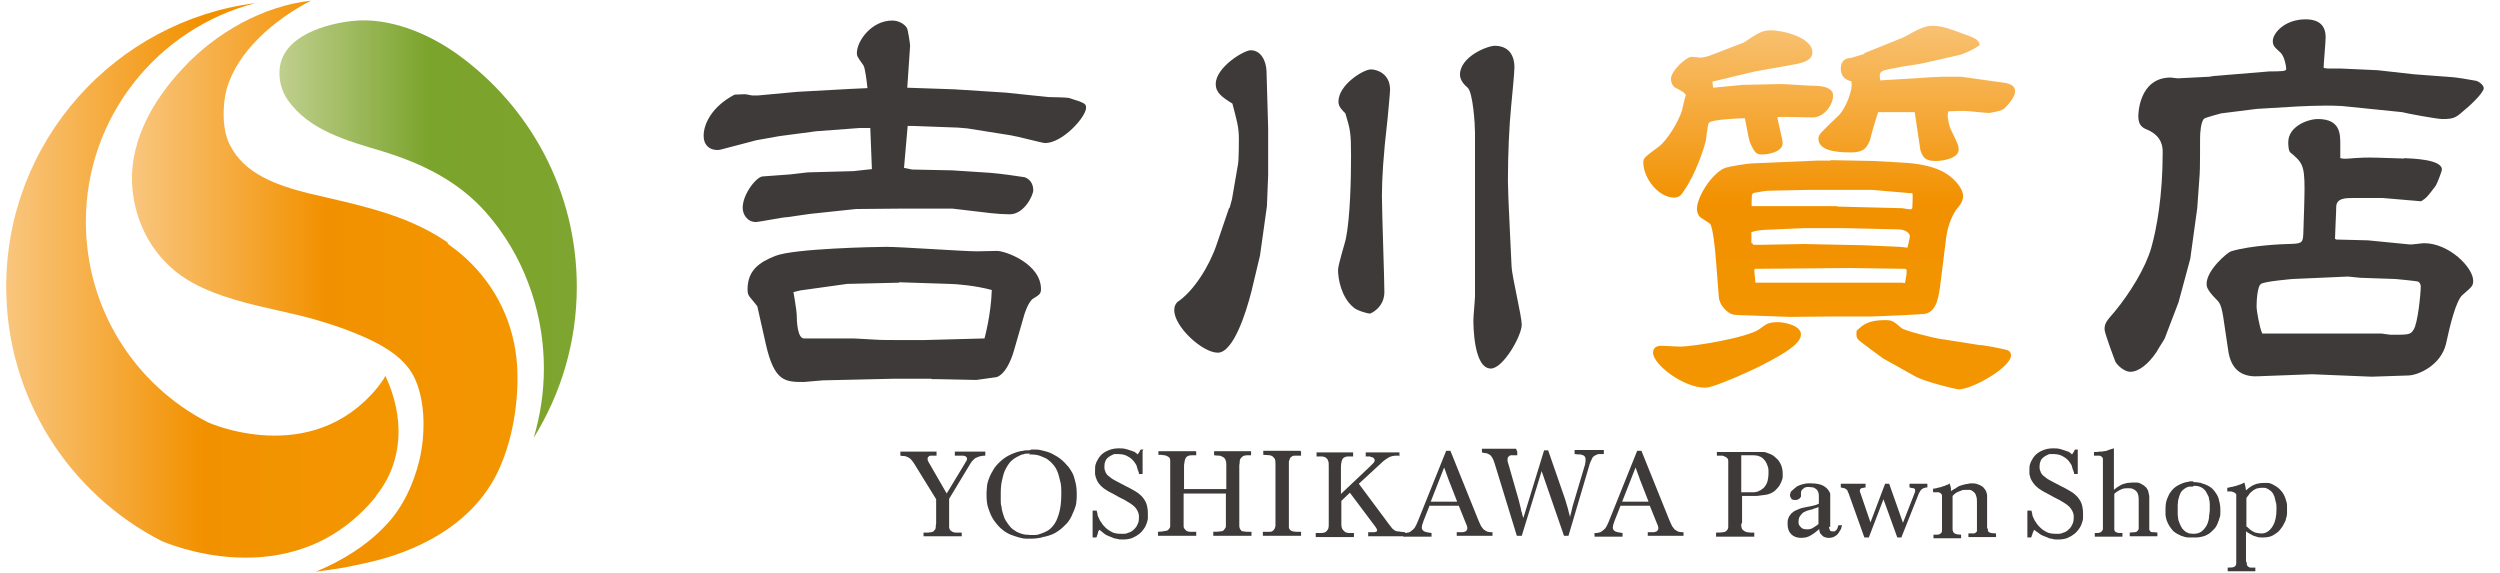 <svg width="96" height="22" viewBox="0 0 96 22" fill="none" xmlns="http://www.w3.org/2000/svg">
<g clip-path="url(#clip0_838_3394)">
<path d="M30.657 3.524L32.639 3.415L33.31 3.384C33.279 3.087 33.216 2.586 33.154 2.508C32.92 2.18 32.904 2.149 32.904 2.039C32.904 1.571 33.466 0.789 34.262 0.789C34.48 0.789 34.714 0.898 34.824 1.07C34.87 1.149 34.948 1.696 34.948 1.758L34.839 3.368L36.649 3.43L38.616 3.556L40.254 3.727C40.364 3.727 40.972 3.743 41.035 3.759C41.643 3.946 41.706 3.978 41.706 4.134C41.706 4.493 40.801 5.494 40.13 5.494C40.036 5.494 39.037 5.228 38.819 5.197L37.149 4.931L36.79 4.9L35.073 4.837H34.855L34.714 6.447L35.026 6.51L36.556 6.541L38.007 6.635C38.444 6.666 39.256 6.791 39.349 6.806C39.521 6.869 39.677 7.025 39.677 7.307C39.677 7.494 39.334 8.229 38.772 8.229C38.553 8.229 38.304 8.213 38.023 8.182L36.571 8.01H34.652L32.873 8.026L31.109 8.213C30.984 8.229 30.36 8.323 30.235 8.338C30.064 8.338 29.143 8.526 29.034 8.526C28.69 8.526 28.519 8.229 28.519 7.979C28.519 7.447 29.049 6.791 29.283 6.775L30.345 6.697L31.016 6.619L32.764 6.572L33.481 6.494L33.419 4.915H33.013L31.343 5.04L29.923 5.228L29.049 5.384L27.676 5.744C27.442 5.806 27.02 5.712 27.02 5.212C27.02 4.775 27.317 4.103 28.207 3.634C28.269 3.634 28.55 3.618 28.581 3.618C28.628 3.618 28.643 3.618 28.878 3.665C28.924 3.665 29.065 3.665 29.112 3.665L30.641 3.524H30.657ZM35.76 14.543H34.34L31.593 14.606C31.515 14.606 30.938 14.668 30.875 14.668C30.157 14.668 29.736 14.668 29.408 13.215L29.081 11.761C29.081 11.761 28.862 11.48 28.815 11.433C28.753 11.355 28.706 11.308 28.706 11.12C28.706 10.386 29.143 10.073 29.783 9.823C30.501 9.542 33.638 9.479 34.043 9.479C34.589 9.479 37.024 9.651 37.508 9.651C37.633 9.651 38.163 9.635 38.288 9.635C38.6 9.635 39.974 10.12 39.974 11.105C39.974 11.277 39.911 11.323 39.677 11.464C39.474 11.589 39.318 12.121 39.318 12.136L38.944 13.434C38.819 13.887 38.585 14.371 38.273 14.481C38.257 14.481 37.508 14.59 37.492 14.59L35.994 14.559H35.776L35.76 14.543ZM34.527 10.855L32.529 10.902L30.735 11.152L30.469 11.214C30.469 11.214 30.594 11.949 30.594 12.074C30.594 12.355 30.625 12.996 30.875 12.996H32.748C32.748 12.996 32.857 12.996 33.622 13.043C33.778 13.058 34.293 13.058 34.48 13.058H35.495L37.804 12.996C37.804 12.996 38.054 12.105 38.085 11.136C37.461 10.964 36.681 10.902 36.462 10.902L34.527 10.839V10.855Z" fill="#3E3A39"/>
<path d="M47.214 7.994L47.308 7.65L47.542 6.291C47.573 6.134 47.573 5.337 47.573 5.322C47.573 4.884 47.495 4.634 47.324 3.977C46.918 3.727 46.684 3.555 46.684 3.227C46.684 2.586 47.76 1.93 48.026 1.93C48.431 1.93 48.619 2.352 48.634 2.727L48.697 4.915V6.728L48.65 7.916L48.385 9.807L48.057 11.183C47.839 12.042 47.355 13.543 46.762 13.543C46.169 13.543 45.092 12.543 45.092 11.917C45.092 11.761 45.123 11.714 45.201 11.605C45.825 11.198 46.434 10.229 46.715 9.401L47.199 7.979L47.214 7.994ZM51.397 3.899C51.397 3.259 52.349 2.665 52.645 2.665C52.864 2.665 53.379 2.821 53.379 3.446C53.379 3.555 53.301 4.353 53.285 4.54C53.113 6.025 53.066 6.869 53.066 7.541C53.066 8.119 53.16 10.698 53.16 11.214C53.16 11.808 52.645 12.042 52.598 12.042C52.536 12.042 52.099 11.933 51.959 11.792C51.506 11.402 51.381 10.714 51.381 10.37C51.381 10.167 51.646 9.338 51.678 9.182C51.849 8.369 51.88 6.853 51.88 5.978C51.88 5.103 51.849 4.962 51.662 4.353C51.553 4.243 51.397 4.103 51.397 3.915V3.899ZM57.389 1.758C57.92 1.758 58.154 2.102 58.154 2.586C58.154 2.821 58.045 3.884 58.029 4.071C57.951 4.868 57.904 5.916 57.904 6.978C57.904 7.494 58.029 9.776 58.045 10.245C58.06 10.604 58.435 12.152 58.435 12.464C58.435 12.902 57.717 14.152 57.249 14.152C56.578 14.152 56.578 12.449 56.578 12.292C56.578 12.136 56.64 11.495 56.64 11.37V5.087C56.64 4.775 56.562 3.555 56.359 3.368C56.266 3.29 56.063 3.102 56.063 2.868C56.063 2.18 57.108 1.758 57.405 1.758H57.389Z" fill="#3E3A39"/>
<path d="M66.894 1.665C66.987 1.618 67.019 1.602 67.268 1.43C67.565 1.243 67.721 1.164 68.002 1.164C68.486 1.164 69.594 1.446 69.594 2.008C69.594 2.133 69.562 2.352 68.969 2.462L67.393 2.743L65.755 3.134L65.786 3.368L66.909 3.259L68.392 3.227C68.579 3.227 69.391 3.29 69.547 3.29C69.765 3.29 70.39 3.29 70.39 3.665C70.39 4.04 70.031 4.509 69.609 4.509C69.391 4.509 68.486 4.478 68.283 4.493H68.252C68.267 4.681 68.454 5.337 68.454 5.494C68.454 5.838 67.893 5.931 67.674 5.931C67.487 5.931 67.393 5.931 67.19 5.447C67.144 5.322 67.034 4.665 67.003 4.54C66.816 4.54 65.661 4.587 65.614 4.728C65.567 4.822 65.52 5.306 65.505 5.4C65.333 6.072 64.943 6.994 64.553 7.479C64.49 7.557 64.366 7.588 64.288 7.588C63.695 7.588 63.102 6.854 63.102 6.228C63.102 6.072 63.164 6.025 63.695 5.634C64.038 5.369 64.444 4.681 64.584 4.259C64.6 4.212 64.693 3.743 64.74 3.649C64.662 3.54 64.631 3.524 64.366 3.384C64.225 3.337 64.163 3.134 64.163 3.04C64.163 2.712 64.756 2.18 64.959 2.18C65.005 2.18 65.255 2.212 65.302 2.212C65.396 2.212 65.583 2.165 65.661 2.133L66.878 1.665H66.894ZM63.788 13.277C63.898 13.277 64.381 13.309 64.506 13.309C65.037 13.309 67.112 12.965 67.565 12.636C67.83 12.433 67.924 12.371 68.283 12.371C68.47 12.371 69.157 12.48 69.157 12.84C69.157 13.199 68.517 13.574 67.799 13.949C67.534 14.106 65.848 14.887 65.489 14.887C64.615 14.887 63.476 13.981 63.476 13.543C63.476 13.293 63.71 13.277 63.804 13.277H63.788ZM70.28 6.15L71.935 6.181L73.074 6.244C73.604 6.275 74.291 6.369 74.759 6.682C75.071 6.885 75.383 7.244 75.383 7.526C75.383 7.776 75.196 7.948 75.103 8.073C74.884 8.417 74.775 8.792 74.728 9.167L74.572 10.417C74.463 11.339 74.416 11.902 73.963 12.043C73.87 12.074 72.059 12.152 71.903 12.152H70.483L68.72 12.168L67.393 12.121C67.05 12.105 66.629 12.105 66.535 12.074C66.348 12.027 66.035 11.746 66.004 11.417L65.895 10.026C65.864 9.573 65.77 8.682 65.661 8.588C65.599 8.542 65.318 8.37 65.271 8.323C65.193 8.245 65.162 8.104 65.162 8.026C65.162 7.557 65.723 6.682 66.207 6.463C66.379 6.385 67.159 6.275 67.268 6.275L69.797 6.166H70.312L70.28 6.15ZM70.546 7.932L73.058 7.995C73.058 7.995 73.308 8.041 73.355 8.041C73.386 8.041 73.402 8.026 73.433 7.995C73.433 7.916 73.464 7.494 73.433 7.416H73.339L71.888 7.291H69.438L67.986 7.322C67.768 7.322 67.581 7.369 67.378 7.401C67.3 7.416 67.268 7.447 67.268 7.588C67.268 7.635 67.253 7.885 67.268 7.916H70.561L70.546 7.932ZM67.315 9.401H67.581L69.266 9.37L71.56 9.417L72.965 9.479L73.246 9.511C73.246 9.511 73.339 9.135 73.339 9.073C73.339 8.948 73.168 8.807 72.871 8.807L70.795 8.76H69.282L67.83 8.823C67.518 8.839 67.378 8.87 67.253 8.917V9.323L67.315 9.37V9.401ZM67.424 10.855H73.027L73.152 10.87C73.214 10.558 73.214 10.527 73.214 10.402C73.214 10.37 73.214 10.355 73.168 10.323L71.045 10.292L67.393 10.323L67.362 10.37L67.409 10.855H67.424ZM71.591 2.04L73.027 1.461C73.152 1.414 73.355 1.289 73.448 1.243C73.745 1.086 73.948 0.992 74.198 0.992C74.541 0.992 74.744 1.055 75.618 1.383C75.961 1.508 75.992 1.602 76.023 1.727C75.805 1.899 75.415 2.071 75.212 2.118L73.838 2.43C73.542 2.493 73.058 2.54 72.746 2.618C72.216 2.712 72.138 2.727 72.2 3.087L73.495 3.009C73.698 2.993 74.416 2.946 74.572 2.946H75.305L76.757 3.149C77.053 3.181 77.381 3.227 77.381 3.509C77.381 3.759 77.022 4.118 76.944 4.181C76.882 4.259 76.398 4.337 76.382 4.337C76.226 4.337 75.571 4.259 75.446 4.259C75.274 4.259 75.118 4.259 74.822 4.275C74.806 4.306 74.79 4.384 74.79 4.447C74.79 4.556 74.868 4.9 74.915 4.978C75.196 5.556 75.212 5.603 75.212 5.744C75.212 6.103 74.541 6.181 74.353 6.181C73.963 6.181 73.854 6.088 73.745 5.775C73.745 5.759 73.542 4.4 73.526 4.306H72.122C72.059 4.478 71.841 5.212 71.81 5.369C71.669 5.759 71.482 5.853 71.045 5.853C70.436 5.853 69.828 5.759 69.828 5.322C69.828 5.166 69.906 5.103 70.608 4.431C70.858 4.181 71.17 3.462 71.092 3.118C70.998 3.102 70.686 3.024 70.686 2.634C70.686 2.415 70.795 2.227 71.061 2.227L71.591 2.071V2.04ZM76.055 13.246C76.382 13.293 76.804 13.371 77.038 13.434C77.209 13.465 77.225 13.606 77.225 13.637C77.225 14.106 75.743 14.95 75.212 14.95C75.118 14.95 73.87 14.653 73.511 14.434L72.309 13.762C72.309 13.762 71.388 13.09 71.357 13.043C71.279 12.949 71.279 12.887 71.295 12.699C71.56 12.449 71.763 12.293 72.387 12.293C72.653 12.293 72.699 12.324 73.027 12.605C73.136 12.699 74.275 12.98 74.4 12.996L76.086 13.262L76.055 13.246Z" fill="url(#paint0_linear_838_3394)"/>
<path d="M85.06 2.915L87.136 2.743C87.23 2.743 87.651 2.743 87.729 2.712C87.776 2.696 87.791 2.68 87.791 2.633C87.791 2.571 87.729 2.149 87.557 2.008C87.339 1.805 87.276 1.758 87.276 1.571C87.276 1.289 87.713 0.742 88.54 0.742C88.837 0.742 89.305 0.82 89.305 1.43C89.305 1.617 89.227 2.446 89.227 2.602C89.321 2.633 89.383 2.633 89.524 2.633H89.914L91.303 2.696L92.692 2.852L94.159 2.962C94.252 2.962 94.845 3.055 95.079 3.102C95.204 3.134 95.376 3.274 95.376 3.384C95.376 3.571 94.799 4.103 94.58 4.274C94.299 4.525 94.205 4.571 93.784 4.571C93.581 4.571 92.395 4.353 92.239 4.306L89.929 4.071C89.695 4.056 89.446 4.056 89.305 4.056C89.009 4.056 88.54 4.071 88.244 4.087L86.668 4.181L85.294 4.353C85.294 4.353 84.701 4.509 84.639 4.556C84.514 4.665 84.483 5.103 84.483 5.29C84.483 5.431 84.483 6.603 84.467 6.697L84.374 7.994L84.139 9.698L84.108 9.932L83.656 11.605L83.609 11.73L83.125 12.996C83.078 13.09 82.907 13.34 82.813 13.512C82.501 13.98 82.126 14.277 81.799 14.277C81.596 14.277 81.33 14.059 81.237 13.902C81.221 13.871 80.815 12.793 80.815 12.652C80.815 12.418 80.878 12.339 81.206 11.964C81.799 11.245 82.392 10.276 82.61 9.51C82.813 8.791 83.047 7.541 83.047 5.853C83.047 5.65 83.031 5.244 82.485 4.993C82.282 4.915 82.111 4.822 82.111 4.462C82.111 4.431 82.111 2.977 83.359 2.977C83.39 2.977 83.578 3.008 83.624 3.008L84.842 2.946L85.029 2.915H85.06ZM92.302 6.072C92.645 6.088 93.769 6.119 93.769 6.51C93.769 6.572 93.581 7.072 93.519 7.15C93.222 7.541 93.175 7.604 92.972 7.729L91.506 7.604H90.351C90.085 7.604 89.711 7.604 89.711 7.947C89.711 8.151 89.664 8.995 89.664 9.167L89.711 9.198L90.928 9.229L92.52 9.385C92.598 9.401 93.004 9.338 93.082 9.338C94.049 9.338 94.97 10.276 94.97 10.776C94.97 10.98 94.923 11.011 94.564 11.323C94.315 11.527 94.081 12.48 93.924 13.215C93.722 14.027 92.879 14.402 92.489 14.418L91.069 14.465L88.775 14.371L86.699 14.449C86.028 14.481 85.653 14.137 85.56 13.434L85.404 12.386C85.31 11.683 85.232 11.62 85.091 11.48C84.733 11.12 84.733 10.98 84.733 10.902C84.733 10.37 85.528 9.698 85.669 9.651C86.434 9.417 87.745 9.37 87.854 9.37C88.369 9.354 88.431 9.354 88.447 8.979C88.462 8.526 88.494 7.619 88.494 7.244C88.494 6.338 88.4 6.228 87.947 5.853C87.869 5.791 87.869 5.494 87.869 5.462C87.869 4.853 88.618 4.571 89.009 4.571C89.867 4.571 89.867 5.15 89.867 5.525V6.072C90.007 6.103 90.039 6.103 90.398 6.072C90.694 6.056 90.803 6.041 91.318 6.056L92.333 6.088L92.302 6.072ZM89.227 12.808H91.459C91.459 12.808 91.755 12.855 91.802 12.855C92.473 12.855 92.567 12.855 92.676 12.668C92.848 12.433 92.957 11.245 92.957 10.995C92.957 10.917 92.91 10.823 92.832 10.808C92.785 10.792 92.021 10.714 91.989 10.714L90.632 10.667L90.163 10.62L88.025 10.714C88.025 10.714 86.933 10.808 86.824 10.902C86.668 10.995 86.652 11.636 86.652 11.792C86.652 11.902 86.761 12.574 86.871 12.808H89.212H89.227Z" fill="#3E3A39"/>
<path d="M35.963 17.341V17.498H35.901C35.901 17.498 35.838 17.498 35.823 17.498C35.791 17.498 35.76 17.498 35.745 17.498C35.714 17.498 35.698 17.498 35.682 17.513C35.682 17.513 35.667 17.529 35.651 17.544C35.635 17.544 35.62 17.576 35.62 17.607C35.62 17.623 35.62 17.638 35.62 17.654C35.62 17.669 35.635 17.701 35.651 17.732L36.353 18.951L37.071 17.763C37.071 17.763 37.071 17.732 37.102 17.716C37.118 17.685 37.134 17.654 37.134 17.623C37.134 17.591 37.134 17.576 37.102 17.544C37.102 17.529 37.056 17.513 36.993 17.498C36.962 17.498 36.915 17.498 36.868 17.498C36.822 17.498 36.743 17.498 36.665 17.498V17.341H37.836V17.498C37.836 17.498 37.727 17.498 37.68 17.513C37.633 17.513 37.602 17.529 37.571 17.544C37.539 17.544 37.508 17.576 37.493 17.576C37.461 17.576 37.446 17.607 37.414 17.623C37.383 17.654 37.352 17.685 37.321 17.716C37.305 17.748 37.274 17.779 37.258 17.81L36.447 19.154V20.123C36.447 20.123 36.447 20.233 36.447 20.248C36.447 20.28 36.463 20.311 36.478 20.342C36.494 20.373 36.525 20.389 36.572 20.42C36.603 20.436 36.65 20.452 36.697 20.452C36.743 20.452 36.775 20.452 36.822 20.452C36.868 20.452 36.9 20.452 36.931 20.452V20.592H35.464V20.452C35.464 20.452 35.511 20.452 35.526 20.452C35.542 20.452 35.573 20.452 35.589 20.452C35.635 20.452 35.698 20.452 35.745 20.436C35.807 20.436 35.854 20.405 35.885 20.358C35.916 20.327 35.932 20.295 35.932 20.264C35.932 20.217 35.932 20.17 35.948 20.092V19.17L35.089 17.779C35.089 17.779 35.011 17.669 34.98 17.638C34.949 17.607 34.902 17.576 34.871 17.56C34.84 17.544 34.793 17.529 34.746 17.513C34.699 17.513 34.637 17.513 34.574 17.498V17.341H35.979H35.963Z" fill="#3E3A39"/>
<path d="M39.568 17.263C39.568 17.263 39.709 17.263 39.802 17.263C39.896 17.263 40.005 17.294 40.13 17.325C40.255 17.357 40.38 17.403 40.505 17.482C40.63 17.544 40.754 17.638 40.879 17.763C40.926 17.81 40.973 17.872 41.035 17.935C41.082 17.997 41.145 18.091 41.191 18.185C41.238 18.279 41.269 18.404 41.3 18.529C41.332 18.654 41.347 18.81 41.347 18.966C41.347 19.076 41.347 19.185 41.332 19.279C41.332 19.373 41.285 19.482 41.254 19.576C41.222 19.638 41.191 19.732 41.145 19.826C41.098 19.92 41.035 20.029 40.942 20.123C40.848 20.217 40.739 20.326 40.614 20.404C40.489 20.498 40.317 20.561 40.13 20.607C40.083 20.607 40.021 20.639 39.927 20.654C39.834 20.67 39.724 20.686 39.599 20.686C39.553 20.686 39.49 20.686 39.412 20.686C39.334 20.686 39.24 20.67 39.131 20.639C39.022 20.607 38.928 20.576 38.804 20.529C38.694 20.482 38.585 20.42 38.476 20.326C38.413 20.279 38.351 20.217 38.289 20.139C38.226 20.06 38.148 19.967 38.101 19.873C38.039 19.763 37.992 19.638 37.945 19.498C37.898 19.357 37.883 19.185 37.883 18.998C37.883 18.935 37.883 18.841 37.898 18.716C37.898 18.591 37.945 18.451 38.008 18.294C38.039 18.232 38.07 18.154 38.133 18.06C38.179 17.966 38.257 17.872 38.351 17.779C38.445 17.685 38.554 17.591 38.694 17.513C38.835 17.435 38.991 17.372 39.178 17.325C39.256 17.325 39.319 17.294 39.381 17.294C39.443 17.294 39.521 17.294 39.599 17.278L39.568 17.263ZM39.553 17.419C39.553 17.419 39.49 17.419 39.443 17.419C39.397 17.419 39.35 17.419 39.287 17.45C39.225 17.45 39.178 17.482 39.116 17.513C39.053 17.544 38.991 17.575 38.928 17.622C38.866 17.669 38.788 17.732 38.741 17.81C38.679 17.888 38.632 17.982 38.585 18.075C38.538 18.185 38.507 18.31 38.476 18.451C38.445 18.591 38.429 18.747 38.429 18.935C38.429 18.951 38.429 18.998 38.429 19.044C38.429 19.091 38.429 19.154 38.429 19.232C38.429 19.295 38.429 19.373 38.46 19.466C38.46 19.545 38.491 19.623 38.507 19.701C38.538 19.81 38.569 19.904 38.616 19.982C38.663 20.06 38.71 20.123 38.757 20.185C38.804 20.248 38.85 20.295 38.897 20.326C38.944 20.357 38.991 20.389 39.038 20.42C39.163 20.482 39.272 20.514 39.365 20.529C39.475 20.529 39.537 20.545 39.584 20.545C39.615 20.545 39.662 20.545 39.74 20.545C39.802 20.545 39.88 20.529 39.958 20.498C40.036 20.467 40.13 20.436 40.208 20.389C40.302 20.342 40.38 20.264 40.442 20.185C40.536 20.076 40.598 19.935 40.661 19.732C40.723 19.529 40.754 19.279 40.754 18.966C40.754 18.779 40.754 18.607 40.708 18.466C40.676 18.326 40.645 18.201 40.598 18.091C40.551 17.982 40.489 17.888 40.427 17.825C40.364 17.747 40.286 17.685 40.224 17.638C40.161 17.591 40.068 17.56 39.958 17.513C39.849 17.466 39.709 17.45 39.521 17.45L39.553 17.419Z" fill="#3E3A39"/>
<path d="M43.876 17.31V18.201H43.735C43.735 18.169 43.735 18.138 43.719 18.123C43.719 18.091 43.704 18.06 43.688 18.044C43.688 18.013 43.673 17.982 43.657 17.935C43.657 17.888 43.626 17.841 43.595 17.794C43.563 17.747 43.532 17.701 43.485 17.654C43.439 17.607 43.376 17.56 43.314 17.529C43.283 17.513 43.236 17.482 43.173 17.466C43.111 17.451 43.033 17.435 42.939 17.435C42.924 17.435 42.892 17.435 42.846 17.435C42.799 17.435 42.768 17.435 42.721 17.466C42.674 17.482 42.627 17.513 42.58 17.544C42.533 17.576 42.487 17.622 42.455 17.685C42.455 17.701 42.44 17.732 42.424 17.763C42.424 17.794 42.409 17.841 42.409 17.904C42.409 17.966 42.409 18.013 42.424 18.044C42.424 18.076 42.455 18.107 42.455 18.138C42.487 18.201 42.533 18.263 42.611 18.31C42.674 18.373 42.783 18.435 42.908 18.498C43.033 18.56 43.142 18.623 43.236 18.67C43.329 18.716 43.423 18.763 43.501 18.81C43.579 18.857 43.642 18.888 43.704 18.935C43.766 18.982 43.813 19.029 43.86 19.076C43.938 19.17 44 19.264 44.032 19.373C44.063 19.482 44.078 19.592 44.078 19.717C44.078 19.748 44.078 19.811 44.078 19.889C44.078 19.967 44.047 20.061 44.016 20.139C44 20.186 43.969 20.248 43.922 20.311C43.876 20.373 43.829 20.436 43.751 20.498C43.673 20.561 43.595 20.608 43.485 20.655C43.376 20.701 43.251 20.717 43.111 20.717C43.033 20.717 42.955 20.717 42.877 20.686C42.799 20.686 42.736 20.655 42.674 20.623C42.611 20.608 42.565 20.576 42.518 20.561C42.471 20.545 42.44 20.514 42.409 20.498C42.377 20.467 42.346 20.451 42.315 20.42C42.284 20.389 42.253 20.373 42.206 20.342C42.206 20.358 42.206 20.373 42.175 20.404C42.175 20.42 42.159 20.436 42.159 20.467C42.159 20.498 42.143 20.53 42.128 20.561C42.128 20.592 42.112 20.623 42.096 20.639H41.956V19.607H42.112C42.112 19.607 42.128 19.67 42.143 19.732C42.143 19.795 42.175 19.858 42.206 19.92C42.221 19.967 42.253 20.014 42.299 20.076C42.331 20.139 42.393 20.201 42.455 20.264C42.518 20.326 42.611 20.389 42.705 20.436C42.799 20.483 42.924 20.498 43.064 20.498C43.095 20.498 43.127 20.498 43.173 20.498C43.22 20.498 43.283 20.483 43.345 20.451C43.376 20.451 43.407 20.42 43.454 20.404C43.501 20.373 43.532 20.342 43.579 20.295C43.626 20.248 43.657 20.201 43.688 20.123C43.719 20.061 43.735 19.983 43.735 19.889C43.735 19.858 43.735 19.826 43.735 19.795C43.735 19.764 43.719 19.717 43.704 19.67C43.688 19.623 43.657 19.576 43.626 19.529C43.595 19.482 43.548 19.436 43.485 19.389C43.407 19.326 43.314 19.279 43.189 19.201C43.064 19.139 42.908 19.06 42.721 18.951C42.627 18.904 42.565 18.873 42.518 18.841C42.471 18.81 42.424 18.779 42.377 18.748C42.299 18.685 42.237 18.623 42.19 18.56C42.143 18.498 42.112 18.435 42.096 18.373C42.065 18.31 42.065 18.263 42.05 18.201C42.05 18.154 42.05 18.107 42.05 18.06C42.05 17.966 42.05 17.872 42.081 17.81C42.096 17.747 42.128 17.701 42.143 17.669C42.221 17.513 42.331 17.404 42.487 17.326C42.643 17.247 42.799 17.216 42.955 17.216C43.048 17.216 43.142 17.216 43.251 17.247C43.361 17.279 43.454 17.31 43.532 17.341C43.563 17.341 43.595 17.372 43.61 17.388C43.642 17.404 43.657 17.419 43.688 17.451C43.719 17.404 43.735 17.372 43.751 17.357C43.751 17.341 43.782 17.31 43.798 17.263H43.907L43.876 17.31Z" fill="#3E3A39"/>
<path d="M45.935 17.341V17.482C45.935 17.482 45.872 17.482 45.841 17.482C45.81 17.482 45.779 17.482 45.763 17.482C45.638 17.482 45.56 17.529 45.529 17.591C45.498 17.654 45.482 17.732 45.467 17.857V18.779H47.09V17.872C47.09 17.779 47.09 17.716 47.058 17.669C47.058 17.622 47.012 17.591 46.98 17.56C46.934 17.529 46.887 17.513 46.84 17.497C46.793 17.497 46.715 17.497 46.621 17.482V17.325H48.042V17.482C48.042 17.482 47.995 17.482 47.979 17.482C47.964 17.482 47.932 17.482 47.917 17.482C47.87 17.482 47.823 17.482 47.792 17.497C47.745 17.497 47.714 17.529 47.683 17.56C47.636 17.591 47.62 17.638 47.605 17.701C47.605 17.763 47.605 17.81 47.589 17.857V20.108C47.589 20.108 47.589 20.139 47.589 20.154C47.589 20.154 47.589 20.186 47.589 20.201C47.589 20.217 47.589 20.248 47.605 20.279C47.605 20.311 47.636 20.326 47.651 20.358C47.667 20.389 47.698 20.404 47.745 20.404C47.776 20.404 47.823 20.42 47.87 20.42C47.917 20.42 47.979 20.42 48.057 20.42V20.576H46.59V20.42C46.699 20.42 46.793 20.42 46.871 20.404C46.949 20.404 46.996 20.373 47.027 20.311C47.058 20.279 47.074 20.248 47.074 20.201C47.074 20.154 47.074 20.092 47.074 20.014V18.951H45.451V20.029C45.451 20.029 45.451 20.154 45.451 20.217C45.451 20.279 45.498 20.326 45.545 20.373C45.591 20.404 45.638 20.42 45.701 20.42C45.748 20.42 45.825 20.42 45.935 20.42V20.576H44.468V20.42C44.577 20.42 44.671 20.404 44.733 20.389C44.811 20.389 44.858 20.358 44.889 20.311C44.92 20.279 44.936 20.248 44.936 20.201C44.936 20.154 44.936 20.123 44.936 20.092V17.732C44.936 17.732 44.936 17.701 44.936 17.685C44.936 17.669 44.936 17.638 44.92 17.607C44.92 17.576 44.873 17.544 44.842 17.529C44.811 17.513 44.78 17.497 44.733 17.482C44.686 17.482 44.655 17.482 44.608 17.466C44.561 17.466 44.515 17.466 44.483 17.466V17.325H45.904L45.935 17.341Z" fill="#3E3A39"/>
<path d="M49.961 17.341V17.497C49.867 17.497 49.789 17.497 49.727 17.497C49.665 17.497 49.618 17.513 49.587 17.544C49.555 17.56 49.54 17.591 49.524 17.622C49.524 17.654 49.508 17.685 49.493 17.716C49.493 17.747 49.493 17.779 49.493 17.794C49.493 17.826 49.493 17.826 49.493 17.841V20.154C49.493 20.154 49.493 20.217 49.493 20.248C49.493 20.279 49.508 20.311 49.524 20.326C49.54 20.358 49.571 20.373 49.602 20.389C49.649 20.404 49.696 20.42 49.758 20.42C49.821 20.42 49.883 20.42 49.961 20.42V20.576H48.494V20.42H48.557C48.557 20.42 48.603 20.42 48.619 20.42C48.666 20.42 48.713 20.42 48.775 20.42C48.837 20.42 48.884 20.389 48.916 20.342C48.947 20.311 48.962 20.264 48.978 20.201C48.978 20.154 48.978 20.076 48.978 19.983V17.81C48.978 17.81 48.978 17.685 48.962 17.654C48.962 17.622 48.931 17.591 48.9 17.56C48.869 17.513 48.822 17.497 48.759 17.482C48.697 17.482 48.619 17.466 48.51 17.466V17.31H49.93L49.961 17.341Z" fill="#3E3A39"/>
<path d="M53.724 17.498C53.724 17.498 53.677 17.498 53.63 17.498C53.583 17.498 53.521 17.498 53.474 17.513C53.396 17.529 53.318 17.56 53.24 17.623C53.162 17.669 53.068 17.748 52.959 17.857L52.179 18.576L53.365 20.17C53.365 20.17 53.411 20.217 53.427 20.248C53.443 20.28 53.474 20.311 53.505 20.327C53.552 20.373 53.614 20.405 53.677 20.405C53.739 20.405 53.833 20.436 53.958 20.436V20.592H52.538V20.436C52.538 20.436 52.6 20.436 52.647 20.436C52.678 20.436 52.725 20.436 52.756 20.436C52.787 20.436 52.803 20.436 52.834 20.42C52.865 20.42 52.881 20.389 52.881 20.358C52.881 20.342 52.865 20.311 52.85 20.28C52.834 20.248 52.803 20.217 52.772 20.17L51.835 18.92L51.508 19.233V20.108C51.508 20.217 51.523 20.28 51.554 20.327C51.586 20.373 51.617 20.405 51.664 20.436C51.711 20.452 51.742 20.467 51.788 20.467C51.835 20.467 51.898 20.467 51.991 20.467V20.623H50.524V20.467C50.602 20.467 50.665 20.467 50.712 20.467C50.758 20.467 50.805 20.467 50.837 20.452C50.883 20.452 50.915 20.42 50.946 20.389C50.977 20.358 50.993 20.327 51.008 20.295C51.008 20.264 51.024 20.233 51.024 20.186C51.024 20.155 51.024 20.108 51.024 20.076V17.888C51.024 17.795 51.024 17.732 50.993 17.685C50.993 17.638 50.946 17.607 50.915 17.576C50.868 17.544 50.821 17.529 50.774 17.529C50.727 17.529 50.649 17.529 50.556 17.529V17.373H51.96V17.529C51.867 17.529 51.788 17.529 51.742 17.529C51.695 17.529 51.648 17.544 51.601 17.576C51.554 17.607 51.539 17.654 51.523 17.701C51.508 17.748 51.492 17.826 51.492 17.92V18.967L52.584 17.935C52.584 17.935 52.678 17.841 52.725 17.795C52.772 17.748 52.787 17.716 52.787 17.669C52.787 17.654 52.787 17.623 52.756 17.607C52.756 17.591 52.725 17.56 52.694 17.56C52.662 17.56 52.631 17.544 52.616 17.529C52.584 17.529 52.553 17.529 52.522 17.529C52.491 17.529 52.46 17.529 52.444 17.529V17.373H53.739V17.529L53.724 17.498Z" fill="#3E3A39"/>
<path d="M55.689 17.294L56.766 19.967C56.766 19.967 56.797 20.045 56.828 20.108C56.86 20.17 56.875 20.217 56.907 20.248C56.938 20.295 56.969 20.342 57.016 20.358C57.047 20.389 57.094 20.404 57.125 20.42C57.156 20.42 57.203 20.436 57.234 20.436C57.265 20.436 57.297 20.436 57.312 20.436V20.576H55.939V20.436H56.048C56.048 20.436 56.111 20.436 56.142 20.436C56.173 20.436 56.204 20.436 56.235 20.42C56.267 20.42 56.298 20.389 56.313 20.373C56.329 20.358 56.345 20.326 56.345 20.279C56.345 20.264 56.345 20.233 56.329 20.201C56.329 20.17 56.298 20.123 56.282 20.076L56.017 19.42H54.893L54.659 20.014C54.659 20.014 54.628 20.123 54.612 20.154C54.612 20.186 54.597 20.217 54.597 20.248C54.597 20.326 54.628 20.373 54.69 20.404C54.753 20.436 54.846 20.451 54.971 20.467V20.608H53.895V20.467C53.895 20.467 53.926 20.467 53.957 20.467C53.988 20.467 54.019 20.467 54.051 20.451C54.113 20.451 54.16 20.42 54.191 20.389C54.238 20.358 54.269 20.326 54.3 20.295C54.331 20.264 54.347 20.217 54.378 20.17C54.394 20.123 54.425 20.076 54.441 20.029L55.533 17.31H55.689V17.294ZM54.956 19.264H55.955L55.705 18.623C55.705 18.623 55.658 18.513 55.642 18.466C55.627 18.404 55.596 18.357 55.58 18.294C55.564 18.232 55.533 18.185 55.518 18.123C55.502 18.06 55.471 18.013 55.455 17.951L54.94 19.264H54.956Z" fill="#3E3A39"/>
<path d="M58.263 17.341V17.482C58.263 17.482 58.154 17.482 58.107 17.482C58.076 17.482 58.029 17.482 58.013 17.482C57.998 17.482 57.967 17.497 57.935 17.529C57.904 17.544 57.889 17.591 57.889 17.654C57.889 17.685 57.889 17.732 57.92 17.81L58.31 19.17C58.31 19.17 58.341 19.295 58.357 19.357C58.372 19.42 58.388 19.482 58.404 19.545C58.404 19.607 58.435 19.67 58.45 19.717C58.45 19.779 58.481 19.842 58.497 19.889L59.293 17.294H59.449L60.105 19.185C60.105 19.185 60.136 19.295 60.151 19.342C60.167 19.389 60.182 19.451 60.198 19.498C60.214 19.561 60.229 19.623 60.245 19.686C60.261 19.748 60.276 19.811 60.292 19.858C60.292 19.795 60.323 19.732 60.339 19.654C60.354 19.592 60.37 19.529 60.385 19.451L60.869 17.826C60.869 17.826 60.869 17.763 60.885 17.732C60.885 17.701 60.885 17.669 60.885 17.638C60.885 17.576 60.869 17.544 60.838 17.513C60.807 17.482 60.76 17.466 60.697 17.451C60.635 17.451 60.557 17.451 60.464 17.435V17.279H61.587V17.435C61.587 17.435 61.572 17.435 61.556 17.435C61.54 17.435 61.525 17.435 61.493 17.435C61.462 17.435 61.447 17.435 61.415 17.435C61.384 17.435 61.369 17.435 61.337 17.451C61.244 17.482 61.181 17.529 61.15 17.576C61.119 17.638 61.088 17.701 61.056 17.779L60.229 20.576H60.058L59.199 18.091L58.435 20.576H58.247L57.389 17.779C57.358 17.701 57.342 17.638 57.311 17.591C57.295 17.56 57.264 17.513 57.233 17.482C57.186 17.451 57.139 17.419 57.077 17.404C57.014 17.404 56.968 17.388 56.905 17.372V17.232H58.216L58.263 17.341Z" fill="#3E3A39"/>
<path d="M63.024 17.294L64.101 19.967C64.101 19.967 64.132 20.045 64.163 20.108C64.195 20.17 64.21 20.217 64.242 20.248C64.273 20.295 64.304 20.342 64.351 20.358C64.382 20.389 64.429 20.404 64.46 20.42C64.491 20.42 64.538 20.436 64.569 20.436C64.6 20.436 64.632 20.436 64.647 20.436V20.576H63.274V20.436H63.383C63.383 20.436 63.446 20.436 63.477 20.436C63.508 20.436 63.539 20.436 63.57 20.42C63.602 20.42 63.633 20.389 63.648 20.373C63.664 20.358 63.68 20.326 63.68 20.279C63.68 20.264 63.68 20.233 63.664 20.201C63.664 20.17 63.633 20.123 63.617 20.076L63.352 19.42H62.228L61.994 20.014C61.994 20.014 61.963 20.123 61.947 20.154C61.947 20.186 61.932 20.217 61.932 20.248C61.932 20.326 61.963 20.373 62.025 20.404C62.088 20.436 62.181 20.451 62.306 20.467V20.608H61.23V20.467C61.23 20.467 61.261 20.467 61.292 20.467C61.323 20.467 61.354 20.467 61.386 20.451C61.432 20.451 61.495 20.42 61.526 20.389C61.573 20.358 61.604 20.326 61.635 20.295C61.666 20.264 61.682 20.217 61.713 20.17C61.729 20.123 61.76 20.076 61.776 20.029L62.868 17.31H63.024V17.294ZM62.306 19.264H63.305L63.055 18.623C63.055 18.623 63.009 18.513 62.993 18.466C62.977 18.404 62.946 18.357 62.931 18.294C62.915 18.232 62.884 18.185 62.868 18.123C62.852 18.06 62.821 18.013 62.806 17.951L62.291 19.264H62.306Z" fill="#3E3A39"/>
<path d="M66.864 20.108V20.17C66.864 20.17 66.864 20.233 66.88 20.264C66.88 20.311 66.927 20.358 66.958 20.373C66.989 20.404 67.036 20.42 67.082 20.436C67.129 20.436 67.176 20.451 67.223 20.451C67.27 20.451 67.317 20.451 67.364 20.451V20.608H65.897V20.451C66.006 20.451 66.099 20.451 66.162 20.436C66.224 20.436 66.287 20.404 66.318 20.358C66.349 20.326 66.365 20.279 66.365 20.233C66.365 20.186 66.365 20.139 66.365 20.108V17.841C66.365 17.841 66.365 17.732 66.365 17.685C66.365 17.638 66.334 17.591 66.287 17.56C66.24 17.529 66.193 17.513 66.146 17.497C66.099 17.497 66.021 17.497 65.928 17.497V17.357H67.488C67.488 17.357 67.566 17.357 67.597 17.357C67.629 17.357 67.676 17.357 67.722 17.357C67.769 17.357 67.832 17.372 67.894 17.404C67.957 17.419 68.019 17.451 68.097 17.497C68.159 17.544 68.222 17.607 68.284 17.669C68.315 17.716 68.362 17.779 68.394 17.857C68.425 17.935 68.456 18.044 68.456 18.185C68.456 18.216 68.456 18.263 68.456 18.31C68.456 18.357 68.44 18.419 68.409 18.482C68.394 18.544 68.347 18.607 68.315 18.67C68.269 18.732 68.206 18.795 68.144 18.857C68.034 18.935 67.925 18.982 67.816 18.998C67.707 19.013 67.582 19.029 67.457 19.045H66.895V20.092L66.864 20.108ZM66.864 18.904C66.958 18.904 67.036 18.904 67.098 18.904C67.161 18.904 67.223 18.904 67.285 18.904C67.348 18.904 67.395 18.904 67.442 18.888C67.488 18.888 67.535 18.857 67.566 18.841C67.613 18.826 67.644 18.795 67.691 18.763C67.738 18.732 67.769 18.685 67.8 18.638C67.832 18.591 67.863 18.529 67.879 18.451C67.894 18.373 67.91 18.294 67.91 18.201C67.91 18.185 67.91 18.138 67.91 18.091C67.91 18.044 67.91 17.982 67.879 17.904C67.863 17.841 67.832 17.779 67.785 17.701C67.738 17.638 67.691 17.591 67.613 17.544C67.566 17.529 67.535 17.513 67.488 17.497C67.442 17.497 67.395 17.482 67.348 17.482C67.301 17.482 67.27 17.482 67.239 17.482H67.176C67.176 17.482 67.067 17.482 67.02 17.482C66.973 17.482 66.911 17.482 66.864 17.482V18.904Z" fill="#3E3A39"/>
<path d="M70.234 20.217C70.234 20.217 70.234 20.311 70.266 20.342C70.266 20.389 70.312 20.405 70.375 20.405C70.406 20.405 70.422 20.405 70.437 20.405C70.437 20.405 70.469 20.405 70.469 20.389C70.5 20.373 70.531 20.342 70.546 20.311C70.562 20.28 70.578 20.233 70.593 20.17H70.734C70.734 20.17 70.718 20.233 70.703 20.28C70.703 20.311 70.671 20.358 70.656 20.373C70.656 20.389 70.624 20.42 70.609 20.451C70.593 20.483 70.562 20.514 70.531 20.545C70.5 20.576 70.453 20.592 70.406 20.623C70.359 20.639 70.297 20.655 70.234 20.655C70.125 20.655 70.031 20.623 69.985 20.576C69.938 20.53 69.891 20.483 69.876 20.436C69.876 20.405 69.876 20.389 69.86 20.373C69.86 20.358 69.86 20.326 69.86 20.311C69.829 20.342 69.797 20.373 69.751 20.405C69.719 20.436 69.657 20.483 69.579 20.53C69.485 20.592 69.407 20.623 69.345 20.639C69.282 20.639 69.22 20.655 69.173 20.655C69.001 20.655 68.877 20.608 68.783 20.514C68.689 20.42 68.643 20.295 68.643 20.123C68.643 20.045 68.643 19.967 68.674 19.904C68.689 19.842 68.721 19.795 68.752 19.764C68.783 19.717 68.814 19.686 68.846 19.67C68.877 19.639 68.908 19.623 68.939 19.608C69.048 19.561 69.142 19.514 69.236 19.498C69.329 19.483 69.439 19.451 69.548 19.436C69.641 19.42 69.751 19.389 69.844 19.342V19.107C69.844 19.029 69.844 18.967 69.829 18.935C69.829 18.904 69.813 18.889 69.797 18.857C69.797 18.826 69.766 18.81 69.735 18.779C69.704 18.748 69.673 18.732 69.626 18.717C69.579 18.717 69.532 18.701 69.47 18.701C69.454 18.701 69.439 18.701 69.407 18.701C69.376 18.701 69.361 18.701 69.329 18.717C69.298 18.717 69.267 18.748 69.251 18.764C69.22 18.779 69.204 18.81 69.173 18.842C69.173 18.873 69.158 18.889 69.158 18.904C69.158 18.904 69.158 18.935 69.158 18.982C69.158 18.998 69.158 19.014 69.158 19.045C69.158 19.076 69.158 19.092 69.126 19.107C69.126 19.123 69.095 19.154 69.064 19.17C69.033 19.186 69.001 19.201 68.955 19.201C68.861 19.201 68.799 19.186 68.783 19.139C68.752 19.092 68.736 19.061 68.736 19.029C68.736 18.998 68.736 18.982 68.752 18.935C68.752 18.904 68.783 18.857 68.83 18.826C68.892 18.764 68.955 18.717 69.017 18.67C69.095 18.639 69.158 18.607 69.236 18.592C69.298 18.576 69.361 18.56 69.423 18.56C69.47 18.56 69.516 18.56 69.532 18.56C69.735 18.56 69.907 18.592 70.016 18.654C70.125 18.717 70.203 18.795 70.25 18.889C70.266 18.92 70.281 18.935 70.281 18.967C70.281 18.998 70.281 19.029 70.281 19.076V20.248L70.234 20.217ZM69.844 19.467C69.844 19.467 69.766 19.498 69.719 19.514C69.673 19.514 69.641 19.545 69.594 19.561C69.579 19.561 69.548 19.561 69.532 19.576C69.516 19.576 69.485 19.576 69.47 19.592C69.47 19.592 69.439 19.592 69.407 19.608C69.376 19.608 69.345 19.639 69.298 19.654C69.251 19.67 69.22 19.701 69.189 19.733C69.158 19.764 69.126 19.811 69.095 19.858C69.079 19.904 69.064 19.951 69.064 20.014C69.064 20.014 69.064 20.045 69.064 20.061C69.064 20.092 69.064 20.108 69.079 20.139C69.095 20.186 69.126 20.217 69.173 20.264C69.22 20.311 69.298 20.326 69.392 20.326C69.485 20.326 69.563 20.311 69.626 20.264C69.688 20.217 69.766 20.186 69.829 20.123V19.436L69.844 19.467Z" fill="#3E3A39"/>
<path d="M71.638 18.576V18.717C71.638 18.717 71.529 18.732 71.482 18.748C71.451 18.748 71.42 18.795 71.42 18.826C71.42 18.826 71.42 18.857 71.42 18.873C71.42 18.889 71.42 18.904 71.436 18.92L71.826 20.061L72.388 18.576H72.544L73.074 20.076L73.527 18.92C73.527 18.92 73.527 18.889 73.542 18.873C73.542 18.857 73.542 18.842 73.542 18.826C73.542 18.779 73.527 18.764 73.48 18.748C73.433 18.748 73.386 18.732 73.324 18.717V18.576H74.011V18.717C73.917 18.717 73.855 18.748 73.808 18.779C73.761 18.81 73.73 18.857 73.683 18.951L73.012 20.639H72.856L72.325 19.17L71.763 20.639H71.592L70.983 18.935C70.983 18.935 70.952 18.889 70.952 18.857C70.952 18.842 70.921 18.81 70.905 18.795C70.889 18.779 70.858 18.764 70.827 18.748C70.796 18.748 70.749 18.732 70.686 18.717V18.576H71.592H71.638Z" fill="#3E3A39"/>
<path d="M76.336 20.28C76.336 20.28 76.336 20.326 76.336 20.342C76.336 20.342 76.336 20.373 76.336 20.389C76.352 20.42 76.399 20.451 76.446 20.467C76.492 20.467 76.555 20.483 76.648 20.483V20.623H75.587V20.483C75.587 20.483 75.634 20.483 75.665 20.483C75.697 20.483 75.712 20.483 75.743 20.483C75.743 20.483 75.775 20.483 75.806 20.483C75.837 20.483 75.868 20.451 75.884 20.436C75.899 20.436 75.915 20.405 75.915 20.389C75.915 20.373 75.915 20.342 75.915 20.326V19.279C75.915 19.201 75.915 19.123 75.884 19.045C75.868 18.967 75.821 18.904 75.743 18.857C75.712 18.826 75.665 18.81 75.618 18.81C75.572 18.81 75.54 18.81 75.494 18.81C75.416 18.81 75.353 18.81 75.306 18.842C75.244 18.857 75.197 18.889 75.15 18.904C75.103 18.935 75.072 18.951 75.041 18.982C75.01 19.014 74.994 19.029 74.979 19.045V20.311C74.979 20.405 75.01 20.451 75.057 20.483C75.103 20.514 75.197 20.53 75.306 20.53V20.67H74.245V20.53C74.245 20.53 74.339 20.53 74.401 20.53C74.464 20.53 74.51 20.498 74.542 20.467C74.557 20.436 74.573 20.42 74.573 20.389C74.573 20.358 74.573 20.342 74.573 20.311V19.045C74.573 19.045 74.573 18.998 74.557 18.982C74.526 18.935 74.495 18.92 74.448 18.904C74.401 18.904 74.323 18.904 74.23 18.904V18.764C74.323 18.764 74.401 18.732 74.464 18.717C74.526 18.717 74.573 18.685 74.62 18.67C74.666 18.67 74.713 18.639 74.745 18.623C74.791 18.623 74.823 18.592 74.869 18.56C74.869 18.607 74.885 18.639 74.901 18.67C74.901 18.701 74.901 18.717 74.916 18.732C74.916 18.748 74.916 18.779 74.916 18.795C74.916 18.81 74.916 18.842 74.916 18.857C74.947 18.842 74.963 18.826 74.994 18.81C75.01 18.795 75.041 18.779 75.072 18.764C75.088 18.764 75.119 18.732 75.166 18.701C75.197 18.685 75.244 18.654 75.306 18.639C75.353 18.623 75.416 18.607 75.478 18.592C75.54 18.592 75.618 18.56 75.697 18.56C75.79 18.56 75.853 18.56 75.931 18.592C75.993 18.607 76.055 18.639 76.102 18.67C76.149 18.701 76.18 18.732 76.212 18.779C76.243 18.81 76.258 18.857 76.274 18.889C76.29 18.935 76.305 18.982 76.305 19.029C76.305 19.076 76.305 19.123 76.305 19.17V20.311L76.336 20.28Z" fill="#3E3A39"/>
<path d="M79.786 17.31V18.201H79.645C79.645 18.169 79.645 18.138 79.63 18.123C79.63 18.091 79.614 18.06 79.599 18.044C79.599 18.013 79.583 17.982 79.567 17.935C79.567 17.888 79.536 17.841 79.505 17.794C79.474 17.747 79.442 17.701 79.396 17.654C79.349 17.607 79.286 17.56 79.224 17.529C79.193 17.513 79.146 17.482 79.084 17.466C79.021 17.451 78.943 17.435 78.849 17.435C78.834 17.435 78.803 17.435 78.756 17.435C78.709 17.435 78.678 17.435 78.631 17.466C78.584 17.482 78.537 17.513 78.49 17.544C78.444 17.576 78.397 17.622 78.366 17.685C78.366 17.701 78.35 17.732 78.334 17.763C78.334 17.794 78.319 17.841 78.319 17.904C78.319 17.966 78.319 18.013 78.334 18.044C78.334 18.076 78.366 18.107 78.366 18.138C78.397 18.201 78.444 18.263 78.522 18.31C78.584 18.373 78.693 18.435 78.818 18.498C78.943 18.56 79.052 18.623 79.146 18.67C79.24 18.716 79.333 18.763 79.411 18.81C79.489 18.857 79.552 18.888 79.614 18.935C79.677 18.982 79.723 19.029 79.77 19.076C79.848 19.17 79.911 19.264 79.942 19.373C79.973 19.482 79.989 19.592 79.989 19.717C79.989 19.748 79.989 19.811 79.989 19.889C79.989 19.967 79.957 20.061 79.926 20.139C79.911 20.186 79.879 20.248 79.833 20.311C79.786 20.373 79.739 20.436 79.661 20.498C79.583 20.561 79.505 20.608 79.396 20.655C79.286 20.701 79.162 20.717 79.021 20.717C78.943 20.717 78.865 20.717 78.787 20.686C78.709 20.686 78.647 20.655 78.584 20.623C78.522 20.608 78.475 20.576 78.428 20.561C78.381 20.545 78.35 20.514 78.319 20.498C78.288 20.467 78.256 20.451 78.21 20.42C78.178 20.389 78.147 20.373 78.1 20.342C78.1 20.358 78.1 20.373 78.085 20.404C78.085 20.42 78.069 20.436 78.053 20.467C78.053 20.498 78.038 20.53 78.022 20.561C78.022 20.592 78.007 20.623 77.991 20.639H77.851V19.607H78.007C78.007 19.607 78.022 19.67 78.038 19.732C78.038 19.795 78.069 19.858 78.1 19.92C78.116 19.967 78.147 20.014 78.194 20.076C78.225 20.139 78.288 20.201 78.35 20.264C78.412 20.326 78.506 20.389 78.6 20.436C78.693 20.483 78.818 20.498 78.959 20.498C78.99 20.498 79.021 20.498 79.068 20.498C79.115 20.498 79.177 20.483 79.24 20.451C79.271 20.451 79.302 20.42 79.349 20.404C79.396 20.373 79.427 20.342 79.474 20.295C79.52 20.248 79.552 20.201 79.583 20.123C79.614 20.061 79.63 19.983 79.63 19.889C79.63 19.858 79.63 19.826 79.63 19.795C79.63 19.764 79.614 19.717 79.599 19.67C79.583 19.623 79.552 19.576 79.52 19.529C79.489 19.482 79.442 19.436 79.38 19.389C79.302 19.326 79.208 19.279 79.084 19.201C78.959 19.139 78.803 19.06 78.615 18.951C78.522 18.904 78.459 18.873 78.412 18.841C78.366 18.81 78.319 18.779 78.272 18.748C78.194 18.685 78.132 18.623 78.085 18.56C78.038 18.498 78.007 18.435 77.975 18.373C77.96 18.31 77.944 18.263 77.929 18.201C77.929 18.154 77.929 18.107 77.929 18.06C77.929 17.966 77.929 17.872 77.96 17.81C77.975 17.747 78.007 17.701 78.022 17.669C78.1 17.513 78.21 17.404 78.366 17.326C78.522 17.247 78.678 17.216 78.834 17.216C78.927 17.216 79.021 17.216 79.13 17.247C79.24 17.279 79.318 17.31 79.411 17.341C79.442 17.341 79.474 17.372 79.489 17.388C79.52 17.404 79.536 17.419 79.567 17.451C79.599 17.404 79.614 17.372 79.63 17.357C79.63 17.341 79.661 17.31 79.677 17.263H79.786V17.31Z" fill="#3E3A39"/>
<path d="M81.189 18.795C81.189 18.795 81.236 18.763 81.252 18.748C81.267 18.732 81.299 18.716 81.314 18.701C81.33 18.701 81.361 18.67 81.392 18.654C81.424 18.638 81.47 18.607 81.517 18.591C81.564 18.576 81.626 18.56 81.689 18.545C81.751 18.545 81.814 18.529 81.892 18.529C81.923 18.529 81.97 18.529 82.048 18.529C82.126 18.529 82.188 18.56 82.266 18.607C82.329 18.638 82.376 18.685 82.422 18.732C82.454 18.779 82.485 18.826 82.5 18.888C82.5 18.951 82.532 18.998 82.532 19.06C82.532 19.123 82.532 19.185 82.532 19.248V20.264C82.532 20.264 82.532 20.311 82.532 20.326C82.532 20.326 82.532 20.358 82.547 20.373C82.578 20.42 82.61 20.436 82.656 20.436C82.703 20.436 82.766 20.436 82.844 20.451V20.592H81.782V20.451C81.782 20.451 81.923 20.436 81.97 20.436C82.017 20.436 82.048 20.42 82.079 20.389C82.11 20.358 82.11 20.342 82.126 20.311C82.126 20.279 82.126 20.264 82.126 20.264V19.232C82.126 19.232 82.126 19.185 82.126 19.154C82.126 19.076 82.11 19.014 82.095 18.967C82.079 18.904 82.032 18.857 81.97 18.81C81.954 18.81 81.923 18.779 81.876 18.763C81.829 18.748 81.782 18.748 81.72 18.748C81.642 18.748 81.564 18.748 81.486 18.779C81.408 18.81 81.346 18.841 81.283 18.888C81.252 18.904 81.236 18.92 81.221 18.935C81.205 18.951 81.189 18.967 81.189 18.967V20.248C81.189 20.248 81.189 20.248 81.189 20.279C81.189 20.279 81.189 20.311 81.189 20.326C81.189 20.342 81.189 20.358 81.205 20.389C81.205 20.404 81.236 20.42 81.252 20.436C81.283 20.436 81.314 20.467 81.377 20.467C81.424 20.467 81.47 20.467 81.502 20.467V20.608H80.44V20.467C80.44 20.467 80.472 20.467 80.487 20.467C80.503 20.467 80.518 20.467 80.534 20.467C80.565 20.467 80.597 20.467 80.628 20.451C80.659 20.451 80.69 20.42 80.721 20.389C80.737 20.358 80.752 20.342 80.752 20.295C80.752 20.264 80.752 20.233 80.752 20.233V17.701C80.752 17.701 80.752 17.638 80.752 17.622C80.752 17.607 80.752 17.591 80.737 17.576C80.706 17.529 80.674 17.513 80.628 17.497C80.581 17.497 80.503 17.497 80.409 17.497V17.357C80.503 17.357 80.565 17.357 80.628 17.341C80.69 17.341 80.752 17.341 80.799 17.326C80.846 17.326 80.909 17.31 80.971 17.279C81.033 17.263 81.096 17.232 81.174 17.216V18.81L81.189 18.795Z" fill="#3E3A39"/>
<path d="M84.216 18.513C84.216 18.513 84.357 18.513 84.419 18.529C84.482 18.529 84.529 18.545 84.544 18.56C84.669 18.592 84.778 18.639 84.872 18.701C84.966 18.764 85.028 18.842 85.09 18.935C85.153 19.029 85.2 19.123 85.215 19.232C85.246 19.342 85.262 19.451 85.262 19.576C85.262 19.608 85.262 19.654 85.262 19.701C85.262 19.748 85.262 19.811 85.231 19.889C85.215 19.951 85.184 20.029 85.153 20.108C85.122 20.186 85.075 20.264 85.012 20.326C84.934 20.405 84.872 20.467 84.794 20.514C84.716 20.561 84.638 20.592 84.56 20.608C84.482 20.623 84.419 20.639 84.357 20.639C84.294 20.639 84.248 20.639 84.201 20.639C84.17 20.639 84.107 20.639 84.029 20.639C83.951 20.639 83.858 20.608 83.764 20.577C83.624 20.514 83.499 20.451 83.421 20.358C83.343 20.264 83.28 20.17 83.233 20.061C83.186 19.967 83.171 19.873 83.155 19.779C83.155 19.686 83.155 19.623 83.155 19.576C83.155 19.404 83.171 19.264 83.218 19.154C83.264 19.045 83.296 18.967 83.343 18.904C83.421 18.795 83.499 18.717 83.608 18.654C83.717 18.592 83.826 18.545 83.951 18.513C84.014 18.513 84.076 18.482 84.123 18.482C84.17 18.482 84.216 18.482 84.232 18.482L84.216 18.513ZM84.201 18.685C84.201 18.685 84.123 18.685 84.076 18.685C84.029 18.685 83.982 18.717 83.936 18.732C83.889 18.764 83.842 18.795 83.795 18.842C83.748 18.889 83.717 18.951 83.686 19.045C83.67 19.107 83.655 19.154 83.639 19.217C83.639 19.279 83.624 19.342 83.624 19.389C83.624 19.451 83.624 19.498 83.624 19.529C83.624 19.576 83.624 19.592 83.624 19.608C83.624 19.623 83.624 19.654 83.624 19.701C83.624 19.748 83.624 19.811 83.639 19.889C83.639 19.951 83.67 20.029 83.701 20.108C83.733 20.186 83.764 20.248 83.811 20.311C83.858 20.358 83.904 20.405 83.951 20.436C83.982 20.436 84.014 20.467 84.06 20.483C84.107 20.483 84.17 20.498 84.232 20.498C84.357 20.498 84.466 20.467 84.544 20.405C84.622 20.342 84.685 20.264 84.731 20.186C84.778 20.092 84.809 19.998 84.825 19.889C84.825 19.779 84.856 19.67 84.856 19.576C84.856 19.576 84.856 19.545 84.856 19.498C84.856 19.451 84.856 19.404 84.856 19.342C84.856 19.279 84.841 19.217 84.825 19.154C84.825 19.092 84.794 19.029 84.763 18.982C84.763 18.982 84.747 18.951 84.731 18.92C84.716 18.889 84.7 18.857 84.669 18.826C84.56 18.701 84.419 18.654 84.248 18.654L84.201 18.685Z" fill="#3E3A39"/>
<path d="M86.277 21.608C86.277 21.608 86.277 21.623 86.277 21.655C86.277 21.67 86.277 21.702 86.293 21.717C86.324 21.764 86.355 21.78 86.402 21.795C86.449 21.795 86.511 21.795 86.605 21.795V21.936H85.544V21.795C85.669 21.795 85.747 21.795 85.794 21.764C85.84 21.748 85.872 21.702 85.872 21.623V19.076C85.872 19.076 85.872 19.013 85.872 18.998C85.872 18.966 85.856 18.951 85.825 18.935C85.794 18.904 85.747 18.888 85.684 18.873C85.622 18.873 85.575 18.873 85.528 18.873V18.732C85.528 18.732 85.638 18.716 85.669 18.701C85.716 18.701 85.762 18.685 85.809 18.669C85.856 18.669 85.903 18.638 85.965 18.623C86.028 18.607 86.106 18.576 86.184 18.529C86.215 18.623 86.231 18.716 86.246 18.826C86.277 18.81 86.309 18.779 86.34 18.748C86.387 18.716 86.433 18.685 86.48 18.654C86.543 18.623 86.605 18.591 86.668 18.576C86.746 18.56 86.824 18.544 86.917 18.544C86.948 18.544 87.011 18.544 87.073 18.544C87.151 18.544 87.229 18.576 87.307 18.623C87.432 18.685 87.526 18.763 87.604 18.857C87.682 18.951 87.729 19.045 87.76 19.138C87.791 19.232 87.822 19.326 87.822 19.404C87.822 19.482 87.822 19.545 87.822 19.576C87.822 19.607 87.822 19.654 87.822 19.717C87.822 19.779 87.807 19.857 87.776 19.936C87.776 19.982 87.744 20.045 87.698 20.123C87.666 20.201 87.604 20.279 87.541 20.358C87.479 20.436 87.385 20.498 87.276 20.561C87.167 20.623 87.026 20.639 86.87 20.639C86.792 20.639 86.714 20.639 86.652 20.608C86.59 20.592 86.527 20.576 86.48 20.545C86.433 20.514 86.387 20.498 86.34 20.467C86.293 20.436 86.262 20.42 86.246 20.404V21.561L86.277 21.608ZM86.277 20.217C86.277 20.217 86.293 20.232 86.309 20.248C86.309 20.248 86.324 20.264 86.34 20.279C86.433 20.373 86.527 20.42 86.605 20.451C86.683 20.467 86.761 20.483 86.808 20.483C86.808 20.483 86.855 20.483 86.886 20.483C86.933 20.483 86.964 20.467 87.011 20.451C87.12 20.404 87.214 20.311 87.292 20.17C87.37 20.029 87.417 19.826 87.417 19.56C87.417 19.435 87.417 19.342 87.385 19.263C87.37 19.185 87.354 19.123 87.339 19.076C87.339 19.045 87.307 19.029 87.307 18.998C87.307 18.982 87.276 18.951 87.261 18.92C87.229 18.888 87.214 18.857 87.183 18.841C87.151 18.826 87.136 18.81 87.12 18.794C87.058 18.763 87.011 18.732 86.948 18.732C86.902 18.732 86.855 18.732 86.839 18.732C86.824 18.732 86.777 18.732 86.714 18.748C86.652 18.748 86.59 18.794 86.527 18.826C86.496 18.857 86.465 18.873 86.433 18.904C86.402 18.935 86.371 18.966 86.355 18.998C86.34 19.029 86.309 19.06 86.293 19.076C86.293 19.107 86.262 19.107 86.262 19.123V20.248L86.277 20.217Z" fill="#3E3A39"/>
<path d="M22.149 11.011C22.149 7.338 20.354 4.103 17.592 2.102C16.468 1.289 14.939 0.649 13.535 0.805C12.52 0.914 10.882 1.368 10.741 2.618C10.694 3.04 10.803 3.478 11.038 3.821C11.849 5.009 13.363 5.416 14.674 5.806C16.203 6.275 17.592 6.947 18.669 8.166C19.371 8.964 19.918 9.886 20.292 10.886C20.464 11.339 20.604 11.824 20.698 12.293C20.823 12.902 20.885 13.543 20.885 14.153C20.885 15.075 20.745 15.966 20.495 16.81C21.541 15.122 22.149 13.137 22.149 11.011Z" fill="url(#paint1_linear_838_3394)"/>
<path d="M14.424 19.06C15.517 17.716 15.532 15.997 14.799 14.434C14.721 14.59 14.611 14.731 14.502 14.872C11.943 18.013 7.979 16.216 7.979 16.216C5.185 14.778 3.297 11.871 3.297 8.51C3.297 4.478 6.075 1.071 9.82 0.117C4.421 0.805 0.238 5.416 0.238 11.011C0.238 15.262 2.657 18.951 6.184 20.764C6.184 20.764 11.194 23.046 14.44 19.06H14.424Z" fill="url(#paint2_linear_838_3394)"/>
<path d="M17.202 9.323C16.016 8.494 14.658 8.088 13.223 7.744C12.754 7.635 12.286 7.525 11.818 7.416C10.663 7.119 9.383 6.697 8.822 5.556C8.525 4.978 8.541 4.056 8.697 3.446C9.103 1.977 10.523 0.758 11.943 0.023C10.07 0.242 8.291 1.258 7.027 2.618C5.81 3.915 4.858 5.603 5.107 7.447C5.295 8.885 6.106 10.151 7.386 10.854C8.385 11.402 9.54 11.667 10.648 11.917C11.209 12.042 11.771 12.167 12.333 12.339C12.91 12.511 13.472 12.714 14.003 12.949C14.768 13.293 15.61 13.777 15.954 14.59C16.344 15.481 16.328 16.716 16.11 17.653C15.891 18.56 15.485 19.466 14.83 20.154C14.455 20.561 13.987 20.936 13.519 21.233C13.082 21.514 12.614 21.748 12.13 21.952C12.489 21.905 12.848 21.858 13.207 21.795C13.753 21.686 14.299 21.576 14.83 21.42C16.734 20.842 18.466 19.732 19.247 17.825C19.73 16.669 19.933 15.246 19.855 14.012C19.746 12.433 19.059 10.995 17.889 9.917C17.67 9.714 17.421 9.526 17.186 9.354L17.202 9.323Z" fill="url(#paint3_linear_838_3394)"/>
</g>
<defs>
<linearGradient id="paint0_linear_838_3394" x1="70.249" y1="0.289" x2="70.249" y2="15.262" gradientUnits="userSpaceOnUse">
<stop stop-color="#F9C67E"/>
<stop offset="0.5" stop-color="#F29100"/>
<stop offset="1" stop-color="#F39600"/>
</linearGradient>
<linearGradient id="paint1_linear_838_3394" x1="10.741" y1="8.792" x2="22.149" y2="8.792" gradientUnits="userSpaceOnUse">
<stop stop-color="#C0CF8E"/>
<stop offset="0.5" stop-color="#7BA42C"/>
<stop offset="1" stop-color="#7EA52F"/>
</linearGradient>
<linearGradient id="paint2_linear_838_3394" x1="0.238" y1="10.777" x2="15.314" y2="10.777" gradientUnits="userSpaceOnUse">
<stop stop-color="#F9C67E"/>
<stop offset="0.5" stop-color="#F29100"/>
<stop offset="1" stop-color="#F39600"/>
</linearGradient>
<linearGradient id="paint3_linear_838_3394" x1="5.076" y1="10.98" x2="19.902" y2="10.98" gradientUnits="userSpaceOnUse">
<stop stop-color="#F9C67E"/>
<stop offset="0.5" stop-color="#F29100"/>
<stop offset="1" stop-color="#F39600"/>
</linearGradient>
<clipPath id="clip0_838_3394">
<rect width="95.166" height="21.913" fill="white" transform="translate(0.24 0.024)"/>
</clipPath>
</defs>
</svg>
